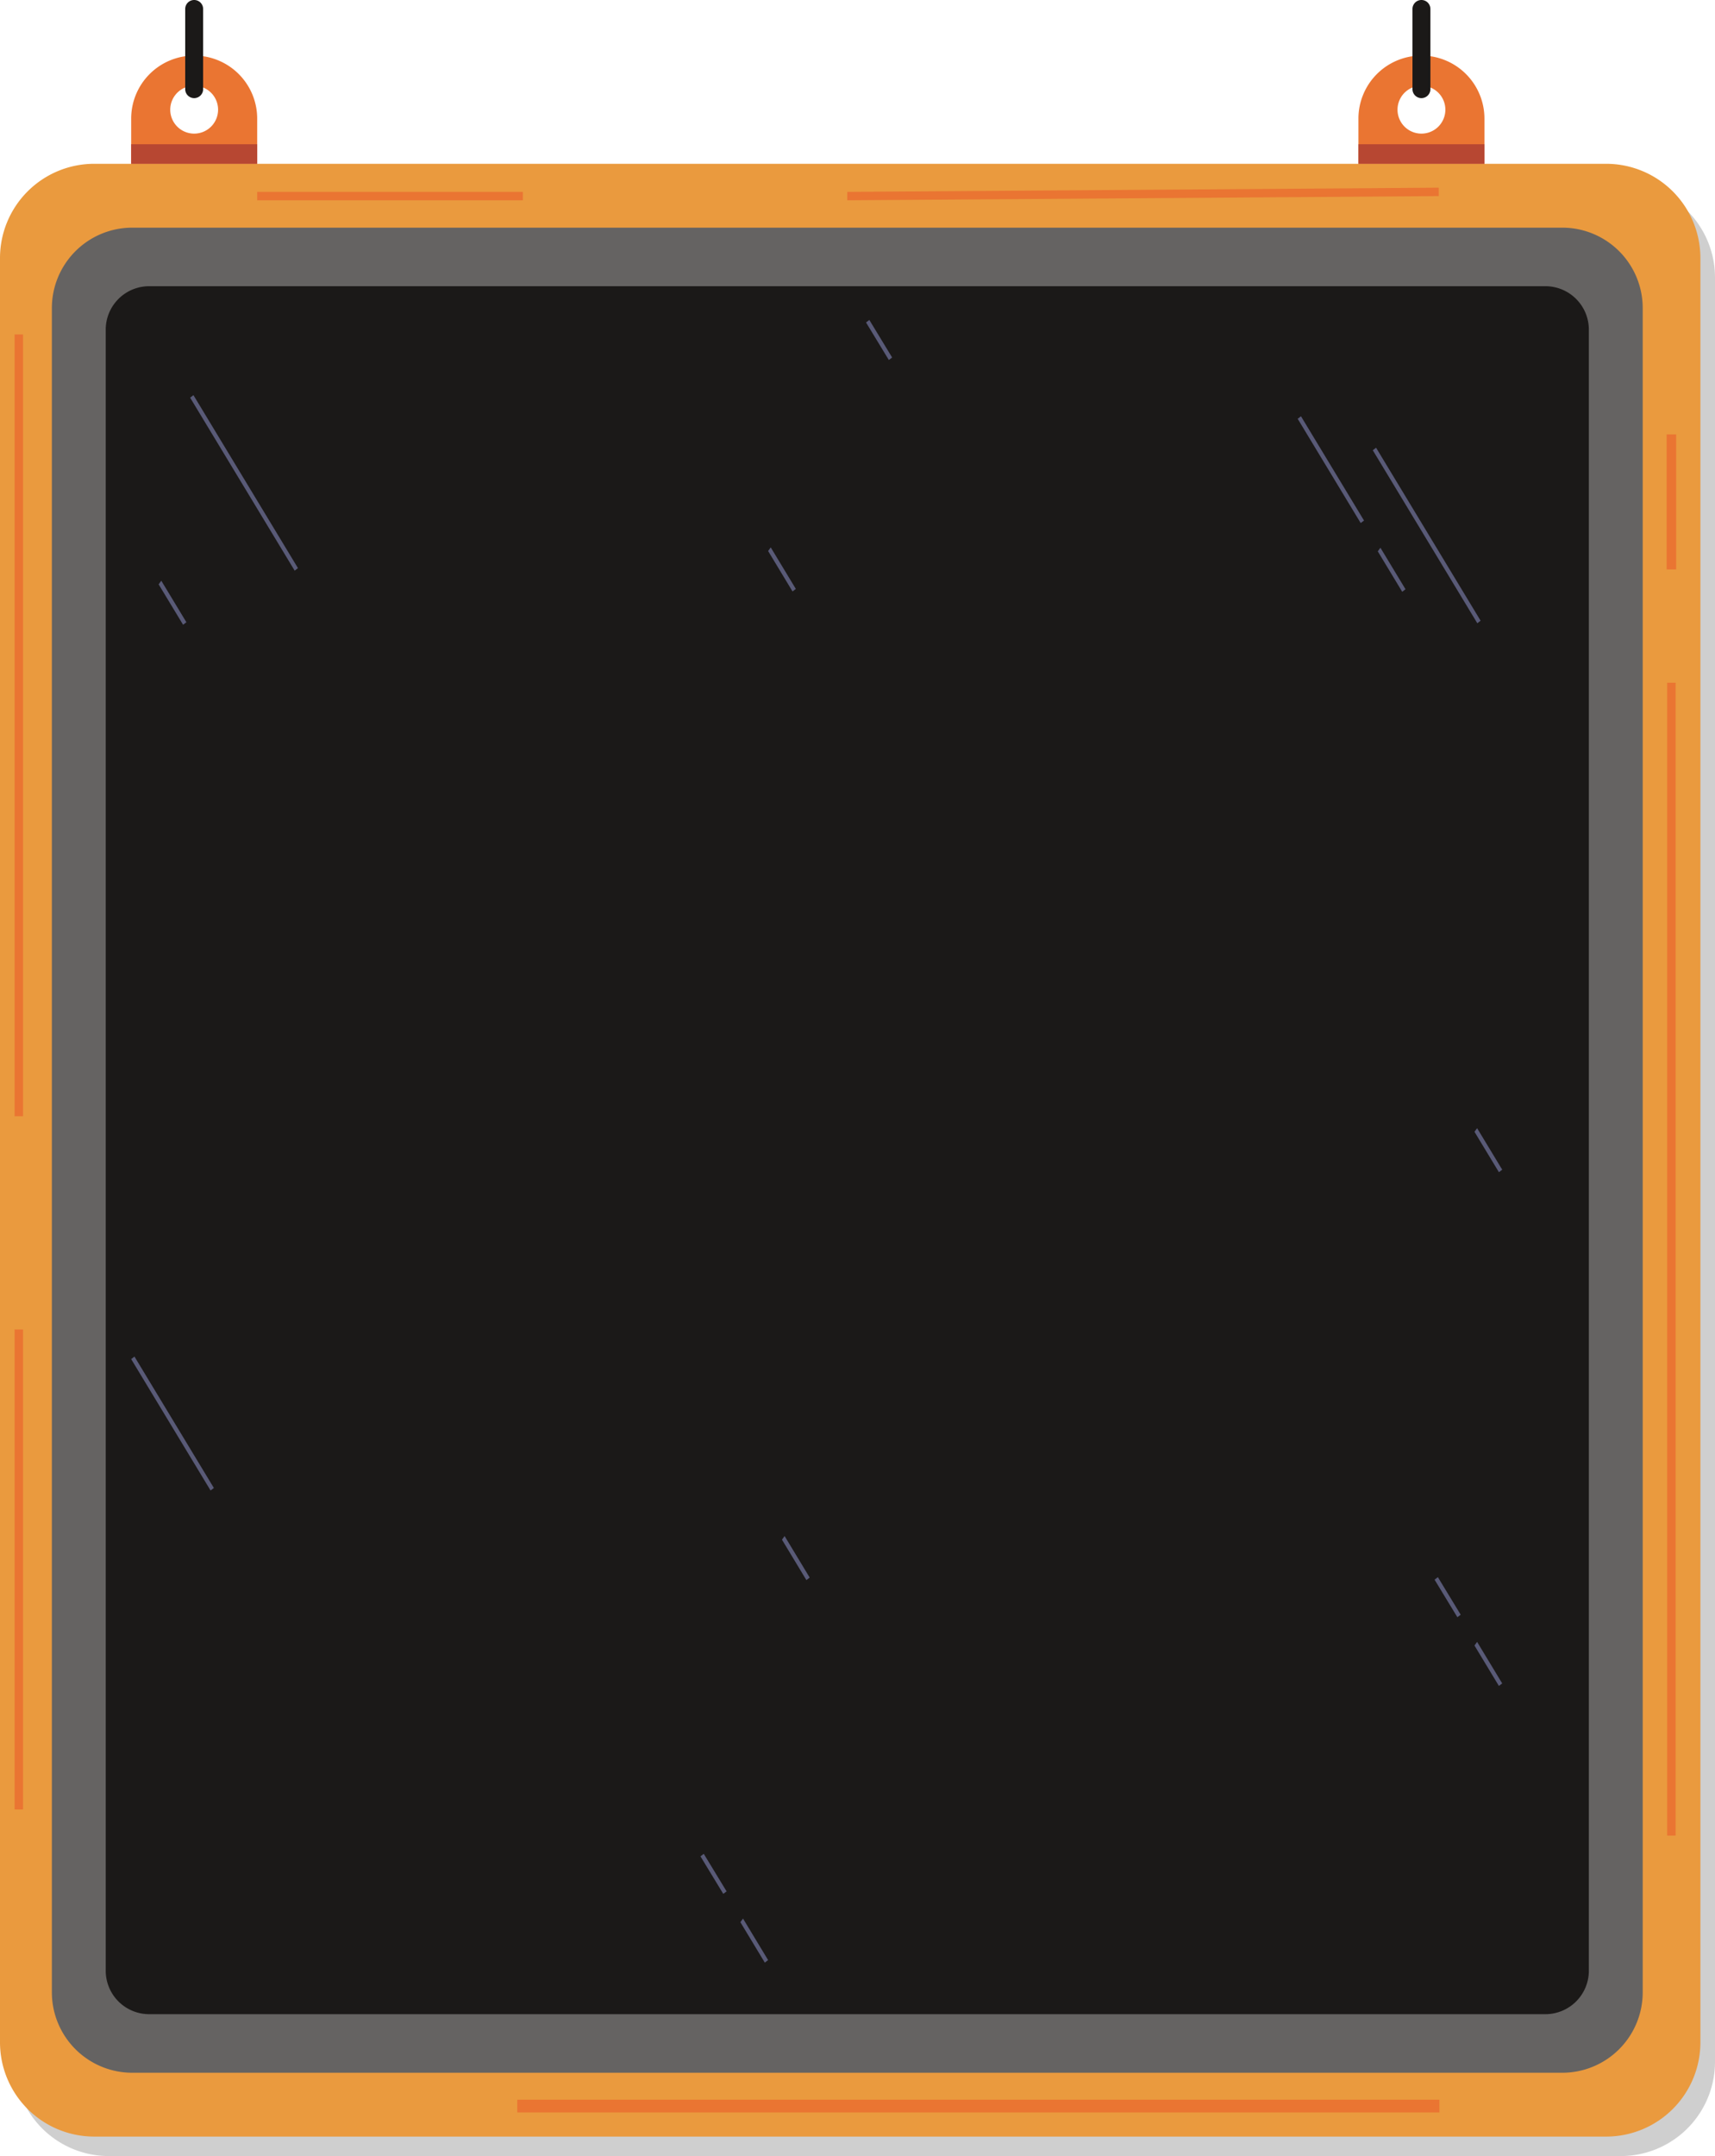 <svg xmlns="http://www.w3.org/2000/svg" xmlns:xlink="http://www.w3.org/1999/xlink" width="352.426" height="442.942" viewBox="0 0 352.426 442.942">
  <defs>
    <clipPath id="clip-path">
      <rect id="Rectangle_23518" data-name="Rectangle 23518" width="352.426" height="442.942" fill="none"/>
    </clipPath>
    <clipPath id="clip-path-2">
      <rect id="Rectangle_23517" data-name="Rectangle 23517" width="352.426" height="442.943" transform="translate(0 -0.001)" fill="none"/>
    </clipPath>
    <clipPath id="clip-path-3">
      <rect id="Rectangle_23507" data-name="Rectangle 23507" width="349.426" height="405.292" transform="translate(3 37.65)" fill="none"/>
    </clipPath>
    <clipPath id="clip-path-4">
      <rect id="Rectangle_23516" data-name="Rectangle 23516" width="281.74" height="337.474" transform="translate(26.956 65.727)" fill="none"/>
    </clipPath>
  </defs>
  <g id="Group_40721" data-name="Group 40721" clip-path="url(#clip-path)">
    <g id="Group_40720" data-name="Group 40720">
      <g id="Group_40719" data-name="Group 40719" clip-path="url(#clip-path-2)">
        <g id="Group_40715" data-name="Group 40715" opacity="0.19">
          <g id="Group_40714" data-name="Group 40714">
            <g id="Group_40713" data-name="Group 40713" clip-path="url(#clip-path-3)">
              <path id="Path_77405" data-name="Path 77405" d="M3,57.018V423.573a19.367,19.367,0,0,0,19.368,19.368H333.059a19.367,19.367,0,0,0,19.367-19.368V57.018a19.367,19.367,0,0,0-19.368-19.367H22.368A19.367,19.367,0,0,0,3,57.018"/>
            </g>
          </g>
        </g>
        <path id="Path_77406" data-name="Path 77406" d="M0,53.018V419.573a19.367,19.367,0,0,0,19.368,19.368H330.059a19.367,19.367,0,0,0,19.367-19.368V53.018a19.367,19.367,0,0,0-19.368-19.367H19.368A19.367,19.367,0,0,0,0,53.018" fill="#ea9a3e"/>
        <path id="Path_77407" data-name="Path 77407" d="M10.659,63.3v346a16.526,16.526,0,0,0,16.527,16.526H321.043A16.526,16.526,0,0,0,337.57,409.3V63.3A16.527,16.527,0,0,0,321.043,46.77H27.185A16.526,16.526,0,0,0,10.659,63.3" fill="#656362"/>
        <path id="Path_77408" data-name="Path 77408" d="M21.726,67.728V404.864a8.928,8.928,0,0,0,8.928,8.929H317.573a8.93,8.93,0,0,0,8.93-8.929V67.728a8.93,8.93,0,0,0-8.93-8.929H30.654a8.928,8.928,0,0,0-8.928,8.929" fill="#1b1918"/>
        <rect id="Rectangle_23508" data-name="Rectangle 23508" width="1.73" height="236.842" transform="translate(342.601 140.264)" fill="#ea7532"/>
        <rect id="Rectangle_23509" data-name="Rectangle 23509" width="1.73" height="160.608" transform="translate(3 68.707)" fill="#ea7532"/>
        <rect id="Rectangle_23510" data-name="Rectangle 23510" width="54.602" height="1.73" transform="translate(52.85 39.42)" fill="#ea7532"/>
        <path id="Path_77409" data-name="Path 77409" d="M295.663,38.556l-121.549.865v1.73l121.549-.865Z" fill="#ea7532"/>
        <rect id="Rectangle_23511" data-name="Rectangle 23511" width="1.73" height="98.61" transform="translate(3 273.126)" fill="#ea7532"/>
        <rect id="Rectangle_23512" data-name="Rectangle 23512" width="189.493" height="2.619" transform="translate(106.305 431.362)" fill="#ea7532"/>
        <rect id="Rectangle_23513" data-name="Rectangle 23513" width="1.956" height="27.733" transform="translate(342.488 89.248)" fill="#ea7532"/>
        <path id="Path_77410" data-name="Path 77410" d="M39.9,11.421A12.947,12.947,0,0,0,26.956,24.368v9.283H52.85V24.368A12.947,12.947,0,0,0,39.9,11.421m0,16.031a4.916,4.916,0,1,1,4.916-4.916A4.916,4.916,0,0,1,39.9,27.452" fill="#ea7532"/>
        <rect id="Rectangle_23514" data-name="Rectangle 23514" width="25.895" height="4.02" transform="translate(26.956 29.631)" fill="#b74732"/>
        <path id="Path_77411" data-name="Path 77411" d="M39.9,20.157h0a1.842,1.842,0,0,1-1.842-1.842V1.841a1.842,1.842,0,1,1,3.684,0V18.315A1.842,1.842,0,0,1,39.9,20.157" fill="#1b1918"/>
        <path id="Path_77412" data-name="Path 77412" d="M292.1,11.421a12.947,12.947,0,0,0-12.947,12.947v9.283h25.894V24.368A12.947,12.947,0,0,0,292.1,11.421m0,16.031a4.916,4.916,0,1,1,4.916-4.916,4.916,4.916,0,0,1-4.916,4.916" fill="#ea7532"/>
        <rect id="Rectangle_23515" data-name="Rectangle 23515" width="25.895" height="4.02" transform="translate(279.15 29.631)" fill="#b74732"/>
        <path id="Path_77413" data-name="Path 77413" d="M292.1,20.157h0a1.842,1.842,0,0,1-1.842-1.842V1.841a1.842,1.842,0,1,1,3.684,0V18.315a1.842,1.842,0,0,1-1.842,1.842" fill="#1b1918"/>
        <g id="Group_40718" data-name="Group 40718" opacity="0.49">
          <g id="Group_40717" data-name="Group 40717">
            <g id="Group_40716" data-name="Group 40716" clip-path="url(#clip-path-4)">
              <path id="Path_77414" data-name="Path 77414" d="M303.582,128.039l.677-.521L282.779,91.98l-.677.521Z" fill="#999edb"/>
              <path id="Path_77415" data-name="Path 77415" d="M43.272,306.208l.677-.521L27.632,278.692l-.676.522Z" fill="#999edb"/>
              <path id="Path_77416" data-name="Path 77416" d="M60.553,117.236l.677-.521L39.75,81.177l-.677.521Z" fill="#999edb"/>
              <path id="Path_77417" data-name="Path 77417" d="M279.613,107.452,266.67,86.038l.677-.521L280.3,106.942Z" fill="#999edb"/>
              <path id="Path_77418" data-name="Path 77418" d="M283.67,112.523l5.157,8.532-.677.521-5.02-8.306Z" fill="#999edb"/>
              <path id="Path_77419" data-name="Path 77419" d="M148.629,389.077l-4.685-7.708.677-.521,4.692,7.719Z" fill="#999edb"/>
              <path id="Path_77420" data-name="Path 77420" d="M152.686,394.148l5.157,8.532-.677.521-5.02-8.306Z" fill="#999edb"/>
              <path id="Path_77421" data-name="Path 77421" d="M299.482,332.238,294.8,324.53l.677-.521,4.691,7.719Z" fill="#999edb"/>
              <path id="Path_77422" data-name="Path 77422" d="M303.539,337.309l5.157,8.532-.677.521L303,338.056Z" fill="#999edb"/>
              <path id="Path_77423" data-name="Path 77423" d="M182.651,73.957l-4.685-7.708.677-.521,4.691,7.719Z" fill="#999edb"/>
              <path id="Path_77424" data-name="Path 77424" d="M158.383,112.455l5.157,8.532-.677.521-5.02-8.306Z" fill="#999edb"/>
              <path id="Path_77425" data-name="Path 77425" d="M161.231,315.564l5.157,8.532-.677.521-5.02-8.306Z" fill="#999edb"/>
              <path id="Path_77426" data-name="Path 77426" d="M33.144,119.3l5.157,8.532-.677.521L32.6,120.05Z" fill="#999edb"/>
              <path id="Path_77427" data-name="Path 77427" d="M303.539,231.77,308.7,240.3l-.677.521L303,232.517Z" fill="#999edb"/>
            </g>
          </g>
        </g>
      </g>
    </g>
  </g>
</svg>
